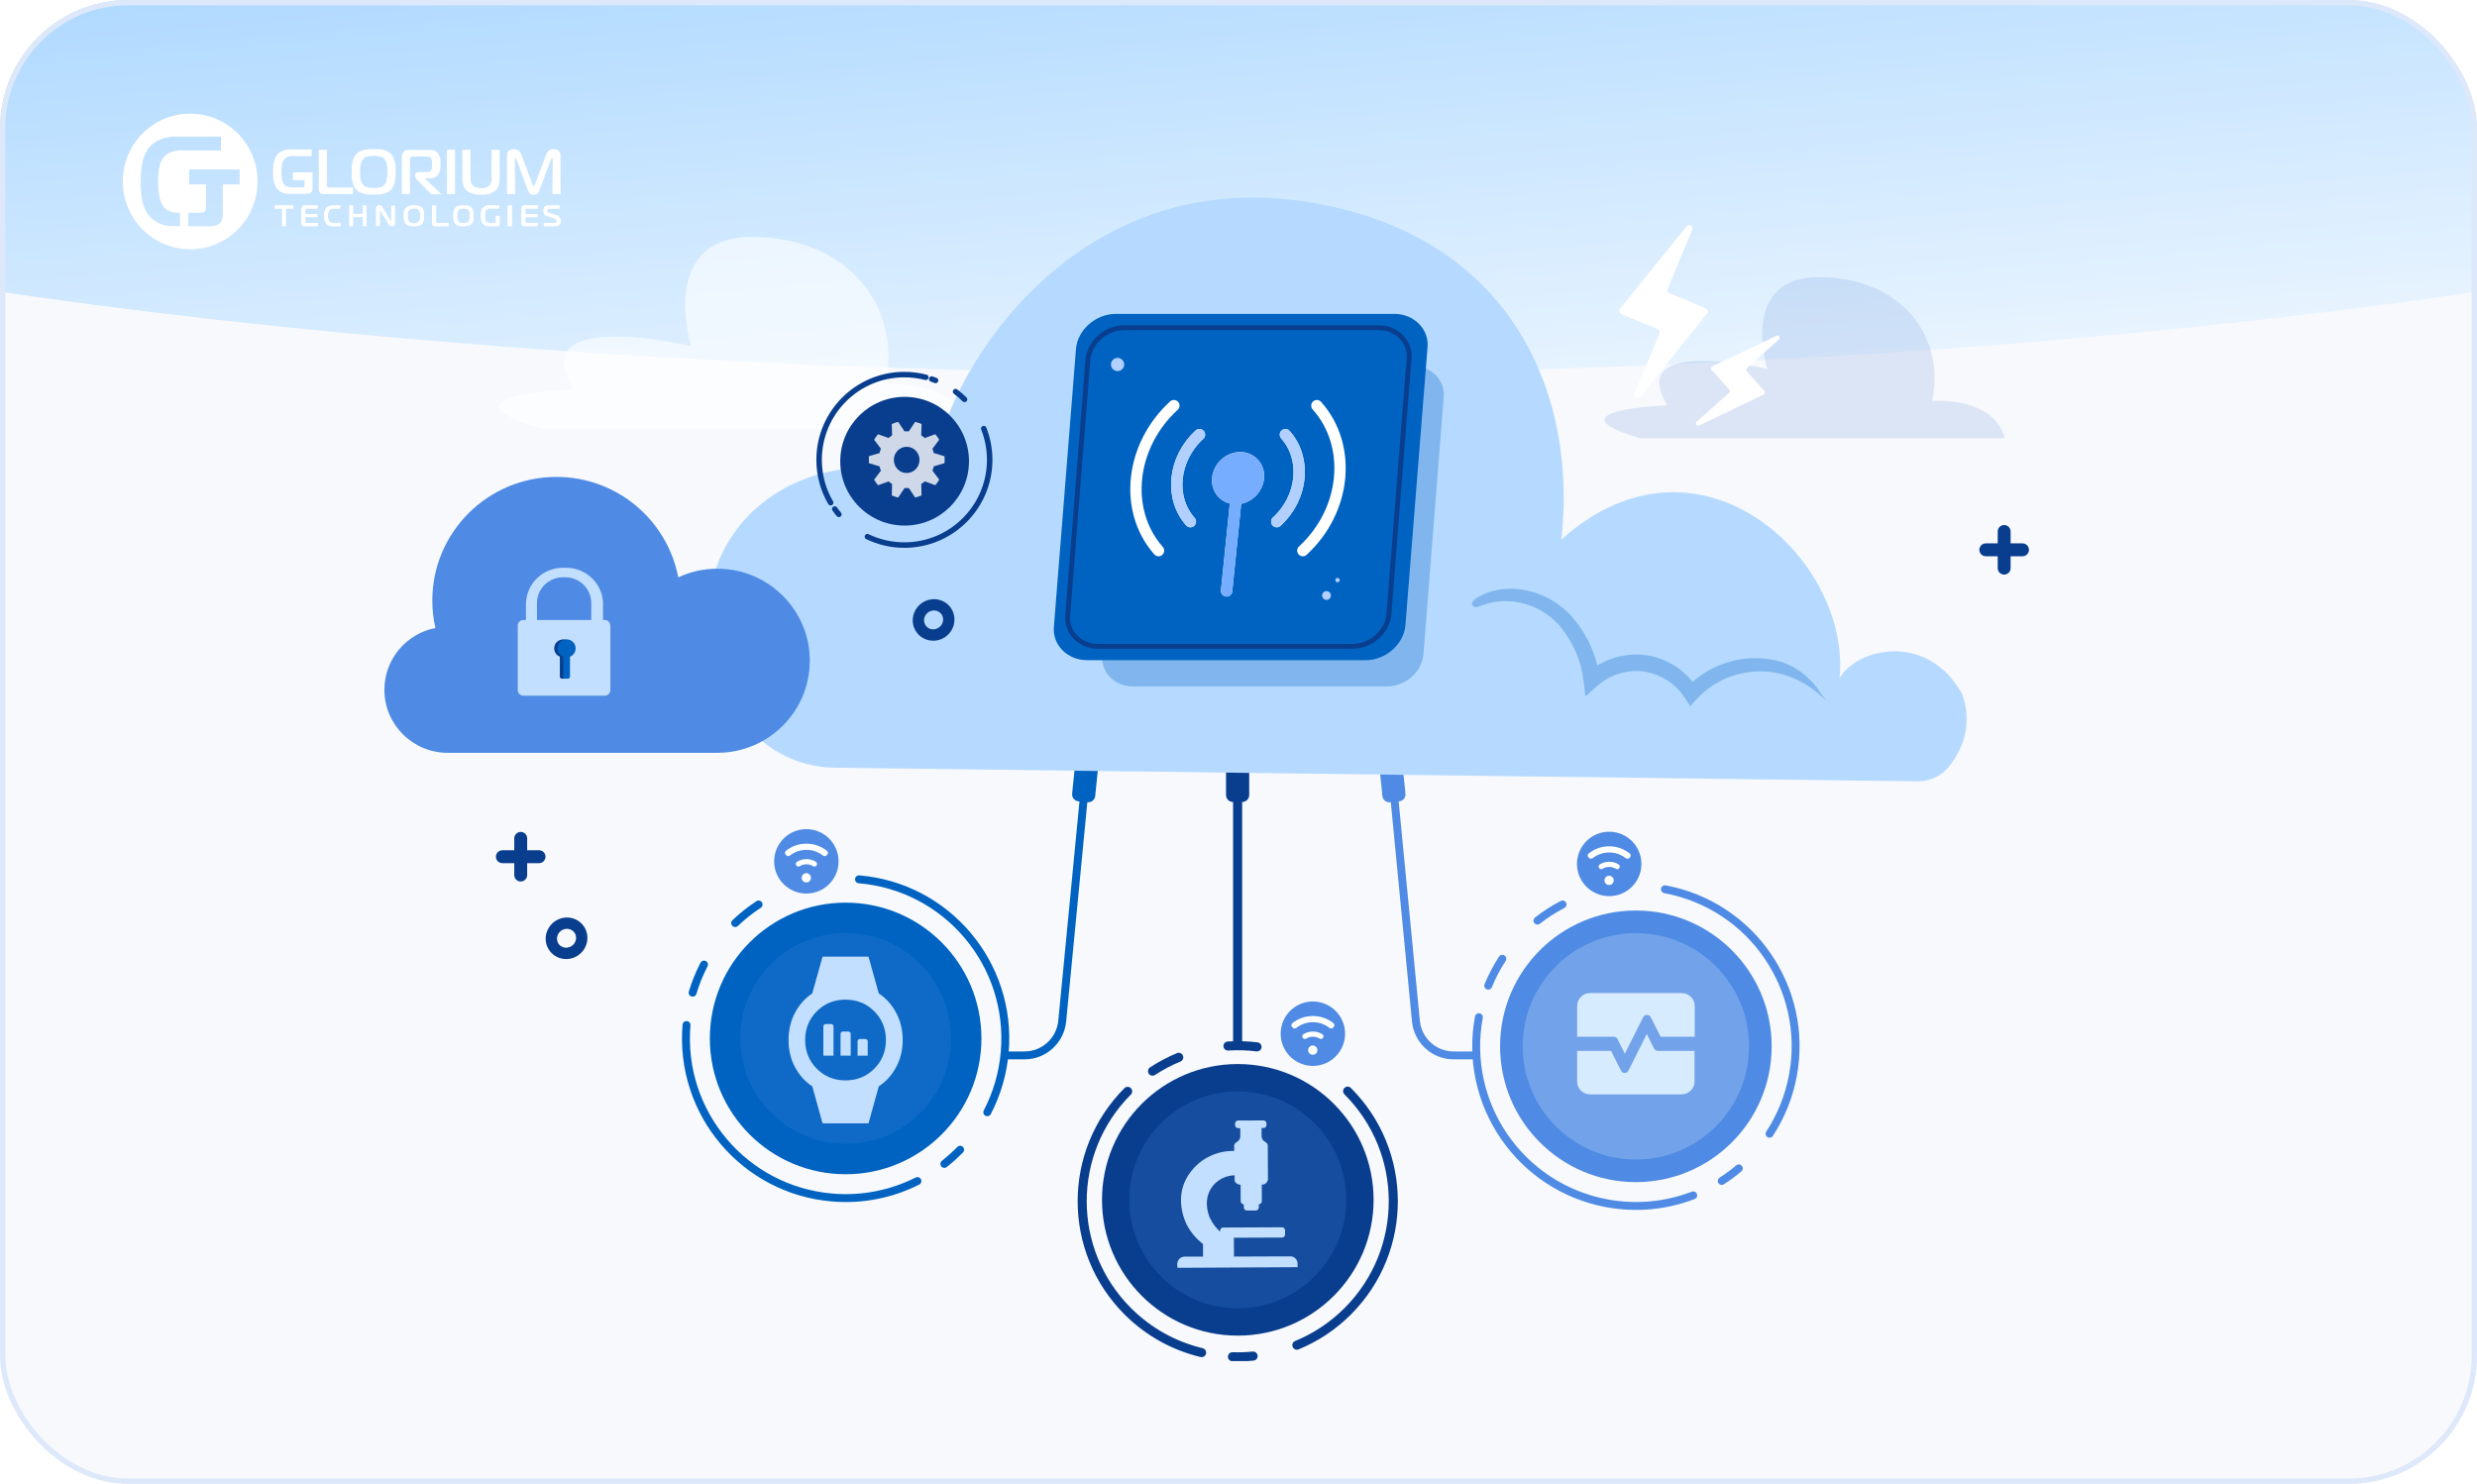 <?xml version="1.0" encoding="UTF-8"?>
<svg xmlns="http://www.w3.org/2000/svg" width="464" height="278" viewBox="0 0 464 278" fill="none">
  <g clip-path="url(#clip0_6173_29191)">
    <rect width="464" height="278" fill="#F7F9FD"></rect>
    <g filter="url(#filter0_f_6173_29191)">
      <ellipse cx="232" cy="-15.5" rx="85.5" ry="406" transform="rotate(90 232 -15.5)" fill="url(#paint0_linear_6173_29191)"></ellipse>
    </g>
    <g clip-path="url(#clip1_6173_29191)">
      <path d="M232.7 139.186H230.969C230.248 139.186 229.664 139.77 229.664 140.491V148.946C229.664 149.667 230.248 150.252 230.969 150.252H232.7C233.42 150.252 234.005 149.667 234.005 148.946V140.491C234.005 139.77 233.42 139.186 232.7 139.186Z" fill="#093E8E"></path>
      <path d="M260.989 139.123L259.267 139.299C258.55 139.372 258.028 140.012 258.101 140.729L258.957 149.141C259.03 149.858 259.67 150.381 260.387 150.308L262.109 150.132C262.826 150.059 263.348 149.419 263.275 148.702L262.419 140.29C262.346 139.573 261.706 139.05 260.989 139.123Z" fill="#4F8BE4"></path>
      <path d="M202.003 150.124L203.725 150.299C204.442 150.372 205.083 149.85 205.156 149.133L206.011 140.721C206.084 140.003 205.562 139.363 204.845 139.29L203.123 139.115C202.406 139.042 201.766 139.564 201.693 140.281L200.837 148.693C200.764 149.41 201.286 150.051 202.003 150.124Z" fill="#0063C1"></path>
      <path d="M188.641 197.731H191.922C195.601 197.731 198.665 194.903 198.986 191.233L203.904 140.311C204.178 137.18 206.788 134.778 209.918 134.778H223.062" stroke="#0063C1" stroke-width="1.48" stroke-linecap="round" stroke-linejoin="round"></path>
      <path d="M276.51 197.731H272.292C268.614 197.731 265.55 194.903 265.228 191.233L260.311 140.311C260.037 137.18 257.427 134.778 254.296 134.778H241.852" stroke="#4F8BE4" stroke-width="1.48" stroke-linecap="round" stroke-linejoin="round"></path>
      <path d="M231.836 195.84V137.757" stroke="#093E8E" stroke-width="1.7" stroke-linecap="round" stroke-linejoin="round"></path>
      <path d="M231.868 250.233C245.917 250.233 257.306 238.842 257.306 224.79C257.306 210.739 245.917 199.348 231.868 199.348C217.819 199.348 206.43 210.739 206.43 224.79C206.43 238.842 217.819 250.233 231.868 250.233Z" fill="#093E8E"></path>
      <path opacity="0.2" d="M231.861 245.116C243.085 245.116 252.183 236.016 252.183 224.791C252.183 213.565 243.085 204.465 231.861 204.465C220.638 204.465 211.539 213.565 211.539 224.791C211.539 236.016 220.638 245.116 231.861 245.116Z" fill="#4F8BE4"></path>
      <path d="M252.447 204.427C263.833 215.796 263.852 234.249 252.485 245.646C249.667 248.474 246.414 250.592 242.934 252.021M211.236 204.465C199.869 215.853 199.878 234.315 211.273 245.684C215.226 249.628 220.03 252.2 225.089 253.411M234.735 254.064C233.449 254.187 232.153 254.234 230.867 254.187M235.473 196.133C233.667 195.906 231.841 195.858 230.026 195.972M220.806 198.091C219.113 198.79 217.467 199.651 215.898 200.682" stroke="#093E8E" stroke-width="1.7" stroke-linecap="round" stroke-linejoin="round"></path>
      <path d="M158.407 219.995C172.456 219.995 183.845 208.605 183.845 194.553C183.845 180.502 172.456 169.111 158.407 169.111C144.358 169.111 132.969 180.502 132.969 194.553C132.969 208.605 144.358 219.995 158.407 219.995Z" fill="#0063C1"></path>
      <path opacity="0.2" d="M158.408 214.292C169.308 214.292 178.144 205.455 178.144 194.553C178.144 183.651 169.308 174.814 158.408 174.814C147.508 174.814 138.672 183.651 138.672 194.553C138.672 205.455 147.508 214.292 158.408 214.292Z" fill="#4F8BE4"></path>
      <path d="M160.912 164.741C177.375 166.122 189.593 180.593 188.213 197.06C187.872 201.145 186.719 204.967 184.941 208.381M128.599 192.037C127.218 208.504 139.436 222.975 155.9 224.356C161.611 224.838 167.087 223.675 171.853 221.272M179.853 215.399C178.926 216.345 177.943 217.234 176.903 218.057M142.103 169.461C140.533 170.482 139.067 171.646 137.715 172.941M131.88 180.707C131.01 182.381 130.291 184.14 129.743 185.984" stroke="#0063C1" stroke-width="1.48" stroke-linecap="round" stroke-linejoin="round"></path>
      <path d="M306.438 221.471C320.487 221.471 331.876 210.08 331.876 196.029C331.876 181.977 320.487 170.586 306.438 170.586C292.389 170.586 281 181.977 281 196.029C281 210.08 292.389 221.471 306.438 221.471Z" fill="#4F8BE4"></path>
      <path opacity="0.2" d="M306.436 217.233C318.145 217.233 327.638 207.74 327.638 196.028C327.638 184.317 318.145 174.823 306.436 174.823C294.727 174.823 285.234 184.317 285.234 196.028C285.234 207.74 294.727 217.233 306.436 217.233Z" fill="white"></path>
      <path d="M311.885 166.604C328.132 169.612 338.865 185.218 335.858 201.467C335.111 205.496 333.588 209.185 331.479 212.41M277.028 190.571C274.021 206.82 284.754 222.426 301.001 225.434C306.637 226.474 312.197 225.869 317.181 223.949M325.72 218.898C324.708 219.75 323.64 220.535 322.524 221.253M292.707 169.451C291.043 170.312 289.473 171.324 287.998 172.478M281.426 179.628C280.395 181.208 279.506 182.891 278.778 184.669" stroke="#4F8BE4" stroke-width="1.48" stroke-linecap="round" stroke-linejoin="round"></path>
      <path d="M301.44 167.891C304.772 167.891 307.473 165.189 307.473 161.857C307.473 158.524 304.772 155.822 301.44 155.822C298.107 155.822 295.406 158.524 295.406 161.857C295.406 165.189 298.107 167.891 301.44 167.891Z" fill="#4F8BE4"></path>
      <path d="M305.328 160.618C305.536 160.409 305.508 160.069 305.281 159.889C304.193 159.029 302.86 158.556 301.441 158.556C300.023 158.556 298.69 159.029 297.602 159.889C297.375 160.069 297.347 160.409 297.555 160.618L297.687 160.75C297.867 160.93 298.141 160.93 298.34 160.778C299.248 160.069 300.344 159.71 301.441 159.71C302.538 159.71 303.635 160.069 304.543 160.778C304.742 160.93 305.016 160.93 305.196 160.75L305.328 160.618Z" fill="white"></path>
      <path d="M303.283 162.698C303.501 162.481 303.463 162.112 303.208 161.951C302.687 161.62 302.082 161.45 301.439 161.45C300.806 161.45 300.2 161.629 299.671 161.951C299.415 162.112 299.378 162.481 299.595 162.698C299.746 162.849 299.992 162.887 300.181 162.774C300.56 162.537 301.004 162.414 301.439 162.414C301.874 162.414 302.309 162.537 302.697 162.774C302.886 162.887 303.122 162.859 303.283 162.698Z" fill="white"></path>
      <path d="M302.295 164.94C302.295 164.713 302.2 164.495 302.039 164.325C301.879 164.164 301.661 164.07 301.425 164.07C301.188 164.07 300.98 164.164 300.81 164.325C300.649 164.486 300.555 164.704 300.555 164.94C300.555 165.176 300.649 165.384 300.81 165.555C301.141 165.886 301.708 165.886 302.039 165.555C302.2 165.394 302.295 165.176 302.295 164.94Z" fill="white"></path>
      <path d="M151.049 167.408C154.381 167.408 157.082 164.707 157.082 161.374C157.082 158.041 154.381 155.34 151.049 155.34C147.717 155.34 145.016 158.041 145.016 161.374C145.016 164.707 147.717 167.408 151.049 167.408Z" fill="#4F8BE4"></path>
      <path d="M154.953 160.125C155.161 159.917 155.133 159.577 154.906 159.397C153.818 158.536 152.485 158.063 151.066 158.063C149.648 158.063 148.315 158.536 147.227 159.397C147 159.577 146.972 159.917 147.18 160.125L147.312 160.258C147.492 160.437 147.766 160.437 147.965 160.286C148.873 159.577 149.969 159.217 151.066 159.217C152.163 159.217 153.26 159.577 154.168 160.286C154.367 160.437 154.641 160.437 154.821 160.258L154.953 160.125Z" fill="white"></path>
      <path d="M152.908 162.206C153.126 161.988 153.088 161.62 152.833 161.459C152.312 161.128 151.707 160.958 151.064 160.958C150.431 160.958 149.825 161.137 149.296 161.459C149.04 161.62 149.003 161.988 149.22 162.206C149.371 162.357 149.617 162.395 149.806 162.282C150.185 162.045 150.629 161.922 151.064 161.922C151.499 161.922 151.934 162.045 152.322 162.282C152.511 162.395 152.747 162.367 152.908 162.206Z" fill="white"></path>
      <path d="M151.912 164.457C151.912 164.23 151.817 164.013 151.657 163.842C151.496 163.681 151.278 163.587 151.042 163.587C150.805 163.587 150.597 163.681 150.427 163.842C150.266 164.003 150.172 164.221 150.172 164.457C150.172 164.694 150.266 164.902 150.427 165.072C150.758 165.403 151.326 165.403 151.657 165.072C151.817 164.911 151.912 164.694 151.912 164.457Z" fill="white"></path>
      <path d="M245.932 199.698C249.264 199.698 251.965 196.997 251.965 193.664C251.965 190.332 249.264 187.63 245.932 187.63C242.6 187.63 239.898 190.332 239.898 193.664C239.898 196.997 242.6 199.698 245.932 199.698Z" fill="#4F8BE4"></path>
      <path d="M249.82 192.416C250.028 192.208 250 191.867 249.773 191.688C248.685 190.827 247.352 190.354 245.934 190.354C244.515 190.354 243.182 190.827 242.094 191.688C241.867 191.867 241.839 192.208 242.047 192.416L242.179 192.548C242.359 192.728 242.633 192.728 242.832 192.577C243.74 191.867 244.837 191.508 245.934 191.508C247.031 191.508 248.128 191.867 249.035 192.577C249.234 192.728 249.508 192.728 249.688 192.548L249.82 192.416Z" fill="white"></path>
      <path d="M247.775 194.506C247.993 194.289 247.955 193.92 247.7 193.759C247.18 193.428 246.574 193.258 245.931 193.258C245.298 193.258 244.693 193.438 244.163 193.759C243.908 193.92 243.87 194.289 244.087 194.506C244.239 194.658 244.485 194.695 244.674 194.582C245.052 194.345 245.496 194.223 245.931 194.223C246.366 194.223 246.801 194.345 247.189 194.582C247.378 194.695 247.615 194.667 247.775 194.506Z" fill="white"></path>
      <path d="M246.779 196.748C246.779 196.521 246.685 196.303 246.524 196.133C246.363 195.972 246.145 195.877 245.909 195.877C245.673 195.877 245.465 195.972 245.294 196.133C245.134 196.294 245.039 196.511 245.039 196.748C245.039 196.984 245.134 197.192 245.294 197.362C245.625 197.693 246.193 197.693 246.524 197.362C246.685 197.202 246.779 196.984 246.779 196.748Z" fill="white"></path>
      <path d="M157.463 197.778H159.354V193.702C159.354 193.456 159.155 193.257 158.909 193.257H157.898C157.652 193.257 157.453 193.456 157.453 193.702V197.778H157.463Z" fill="#C3DFFF"></path>
      <path d="M154.244 197.778H156.135V192.302C156.135 192.056 155.937 191.857 155.691 191.857H154.679C154.433 191.857 154.234 192.056 154.234 192.302V197.778H154.244Z" fill="#C3DFFF"></path>
      <path d="M167.853 189.711C167.031 188.188 165.943 186.987 164.619 186.126L162.69 179.231H154.085L152.156 186.126C150.832 186.987 149.763 188.188 148.94 189.711C148.118 191.233 147.711 192.945 147.711 194.846C147.711 196.747 148.118 198.44 148.94 199.954C149.754 201.467 150.832 202.659 152.156 203.519L154.085 210.452H162.69L164.619 203.519C165.953 202.659 167.031 201.467 167.853 199.954C168.686 198.44 169.092 196.728 169.092 194.837C169.092 192.945 168.676 191.233 167.853 189.711ZM163.768 200.228C162.312 201.685 160.515 202.413 158.387 202.413C156.26 202.413 154.463 201.685 153.007 200.228C151.55 198.771 150.822 196.974 150.822 194.846C150.822 192.718 151.55 190.921 153.007 189.465C154.463 188.008 156.26 187.28 158.387 187.28C160.515 187.28 162.312 188.008 163.768 189.465C165.224 190.921 165.953 192.718 165.953 194.846C165.953 196.974 165.224 198.771 163.768 200.228Z" fill="#C3DFFF"></path>
      <path d="M160.65 197.778H162.541V195.102C162.541 194.856 162.343 194.657 162.097 194.657H161.085C160.839 194.657 160.641 194.856 160.641 195.102V197.778H160.65Z" fill="#C3DFFF"></path>
      <path d="M304.357 197.391L302.985 194.648C302.919 194.506 302.815 194.402 302.692 194.336C302.569 194.269 302.428 194.232 302.295 194.232H295.439V188.509C295.439 187.828 295.676 187.251 296.148 186.769C296.621 186.287 297.198 186.05 297.869 186.05H315.005C315.686 186.05 316.262 186.287 316.745 186.769C317.227 187.251 317.463 187.828 317.463 188.509V194.232H311.071L309.208 190.533C309.142 190.392 309.038 190.297 308.915 190.24C308.792 190.183 308.65 190.146 308.518 190.146C308.385 190.146 308.243 190.174 308.12 190.24C307.997 190.306 307.893 190.401 307.827 190.533L304.385 197.391H304.357ZM297.86 205.033C297.189 205.033 296.612 204.796 296.139 204.323C295.666 203.85 295.43 203.274 295.43 202.602V196.88H301.794L303.657 200.606C303.723 200.748 303.827 200.852 303.95 200.918C304.073 200.985 304.215 201.022 304.347 201.022C304.48 201.022 304.621 200.985 304.744 200.918C304.867 200.852 304.971 200.748 305.038 200.606L308.48 193.721L309.851 196.464C309.917 196.606 310.021 196.71 310.144 196.776C310.267 196.842 310.409 196.88 310.541 196.88H317.426V202.602C317.426 203.274 317.189 203.85 316.707 204.323C316.225 204.796 315.648 205.033 314.967 205.033H297.832H297.86Z" fill="#D7EBFF"></path>
      <path d="M241.65 235.384H240.543C240.543 235.384 240.524 235.384 240.515 235.384L231.153 235.422L231.134 231.894L240.156 231.856C240.468 231.856 240.723 231.601 240.723 231.288V230.503C240.723 230.191 240.458 229.936 240.146 229.936H239.04C239.04 229.936 239.021 229.936 239.011 229.936L229.12 229.983C228.808 229.983 228.552 230.239 228.552 230.551V230.768C227.796 230.03 227.162 229.283 226.661 228.215L226.586 228.073C224.855 223.561 227.758 220.459 230.983 220.204C231.068 220.204 231.172 220.204 231.276 220.204C231.276 220.601 231.276 220.951 231.276 221.14C231.276 221.234 231.295 221.329 231.352 221.405C231.56 221.717 231.9 221.953 232.297 221.944H232.392L232.411 225.056C232.411 225.368 232.666 225.623 232.978 225.623H232.997V226.219C232.997 226.531 233.252 226.786 233.564 226.786H235.238C235.55 226.786 235.806 226.522 235.806 226.209V225.614C236.118 225.614 236.373 225.358 236.373 225.046L236.354 221.934H236.449C237.035 221.934 237.517 221.443 237.517 220.856L237.489 214.604C237.489 214.292 237.224 214.056 236.95 213.904C236.581 213.706 236.326 213.309 236.326 212.873V211.341H236.676C236.988 211.341 237.243 211.086 237.243 210.774V210.481C237.243 210.168 236.988 209.913 236.676 209.913L231.919 209.932C231.607 209.932 231.352 210.187 231.352 210.499V210.793C231.352 211.105 231.607 211.36 231.919 211.36H232.335C232.335 211.36 232.335 211.36 232.335 211.37V212.911C232.335 213.337 232.089 213.725 231.73 213.923C231.456 214.084 231.181 214.33 231.181 214.652C231.181 214.907 231.181 215.247 231.2 215.616L230.33 215.654C227.087 215.843 223.9 217.64 222.15 220.951C220.023 225.084 222.235 229.293 222.273 229.378C223.124 231.061 224.202 232.14 225.356 233.095V235.422L221.942 235.431C221.139 235.412 220.505 236.074 220.524 236.888L220.562 237.521H221.696L243.068 237.408V236.784C243.097 235.98 242.425 235.346 241.621 235.365L241.65 235.384Z" fill="#C3DFFF"></path>
      <path opacity="0.6" d="M101.43 80.328H181.914C181.914 80.328 180.751 71.465 165.857 71.976C168.808 59.047 160.476 44.926 141.677 44.387C122.877 43.848 129.478 64.864 129.478 64.864C129.478 64.864 97.874 57.316 107.435 72.969C91.775 73.801 88.682 76.582 101.43 80.328Z" fill="white"></path>
      <path opacity="0.2" d="M307.269 82.125H375.517C375.517 82.125 374.534 74.681 361.9 75.107C364.406 64.24 357.342 52.37 341.398 51.925C325.454 51.471 331.053 69.129 331.053 69.129C331.053 69.129 304.253 62.792 312.366 75.939C299.089 76.639 296.46 78.975 307.269 82.125Z" fill="#709ADB"></path>
      <path d="M358.863 146.393C363.062 146.44 365.218 144.056 366.92 140.793C368.623 137.53 368.916 133.378 367.497 129.917C361.067 118.425 347.894 121.319 344.593 127.07C346.787 104.654 318.219 78.048 292.478 101.079C295.41 74.662 284.005 47.442 251.711 39.223C197.714 25.48 172.342 79.495 175.208 90.921C175.208 90.921 168.815 87.431 162.489 87.535C139.008 87.913 124 110.036 138.185 133.832C139.415 135.904 141.164 137.549 142.999 139.025C146.668 141.966 151.226 143.782 156.427 143.829L358.863 146.374V146.393Z" fill="#B6DAFF"></path>
      <path opacity="0.3" d="M259.87 128.602H212.153C208.758 128.602 206.072 125.859 206.498 122.577L210.271 74.615C210.554 71.324 213.666 68.59 217.051 68.59H264.769C268.164 68.59 270.849 71.333 270.424 74.615L266.651 122.577C266.367 125.869 263.256 128.602 259.87 128.602Z" fill="#0063C1"></path>
      <path opacity="0.3" d="M340.197 128.621C338.722 126.814 336.887 125.301 334.731 124.402C333.899 124.053 333.038 123.797 332.187 123.627C332.168 123.627 332.149 123.627 332.14 123.627C329.577 123.135 326.882 123.22 324.357 123.873C321.709 124.563 319.203 125.897 317.057 127.732C315.742 126.114 314.116 124.809 312.291 123.939C309.69 122.691 306.806 122.312 303.969 122.851C302.285 123.163 300.697 123.778 299.231 124.686C298.389 121.253 296.716 118.066 294.351 115.408C293.046 113.999 291.524 112.835 289.812 111.956C288.337 111.218 286.767 110.717 285.141 110.48C282.805 110.092 280.403 110.348 278.19 111.208C277.112 111.643 275.949 112.334 275.788 112.882L275.703 113.176L275.845 113.422C276.157 113.942 276.696 113.753 277.263 113.545C277.613 113.422 278.115 113.232 278.758 113.062C280.677 112.542 282.72 112.476 284.677 112.901C286.03 113.176 287.325 113.658 288.536 114.32C289.926 115.105 291.165 116.108 292.195 117.309C294.654 120.231 296.186 123.769 296.63 127.571L296.999 130.475L299.174 128.517C300.687 127.174 302.531 126.275 304.517 125.906C306.711 125.49 308.933 125.764 310.957 126.72C312.848 127.59 314.447 128.971 315.581 130.711L316.631 132.328L317.879 130.929C319.837 128.838 322.314 127.249 325.066 126.464C335.402 123.513 341.842 131.165 342.05 131.25L340.197 128.621Z" fill="#0063C1"></path>
      <path d="M169.456 98.468C176.113 98.468 181.513 93.068 181.513 86.409C181.513 79.751 176.113 74.35 169.456 74.35C162.798 74.35 157.398 79.751 157.398 86.409C157.398 93.068 162.798 98.468 169.456 98.468Z" fill="#093E8E"></path>
      <path opacity="0.8" d="M169.841 80.81H170.247L171.429 79.041C171.836 79.136 172.243 79.269 172.63 79.439L172.574 81.576C172.81 81.718 173.028 81.888 173.236 82.068L175.203 81.349C175.477 81.671 175.723 82.021 175.94 82.38L174.664 84.073C174.768 84.338 174.853 84.603 174.919 84.877L176.924 85.473C176.962 85.908 176.962 86.334 176.924 86.769L174.919 87.374C174.853 87.648 174.777 87.913 174.664 88.169L175.94 89.862C175.723 90.23 175.477 90.58 175.203 90.902L173.236 90.183C173.028 90.363 172.81 90.533 172.574 90.675L172.63 92.812C172.243 92.983 171.836 93.115 171.429 93.21L170.247 91.441H169.434L168.252 93.219C167.845 93.125 167.439 92.992 167.051 92.822L167.108 90.684C166.871 90.543 166.654 90.372 166.446 90.193L164.479 90.911C164.205 90.58 163.959 90.24 163.741 89.871L165.018 88.178C164.904 87.923 164.829 87.648 164.763 87.374L162.758 86.769V85.473L164.763 84.877C164.829 84.603 164.904 84.338 165.018 84.073L163.741 82.38C163.959 82.011 164.205 81.671 164.479 81.349L166.446 82.068C166.654 81.888 166.871 81.718 167.108 81.576L167.051 79.439C167.439 79.269 167.836 79.136 168.252 79.041L169.434 80.81C169.567 80.81 169.708 80.801 169.841 80.801V80.81ZM167.439 86.163C167.439 87.525 168.517 88.623 169.841 88.623C171.165 88.623 172.243 87.525 172.243 86.163C172.243 84.802 171.165 83.704 169.841 83.704C168.517 83.704 167.439 84.802 167.439 86.154V86.163Z" fill="white"></path>
      <path d="M184.285 80.299C184.994 82.106 185.391 84.083 185.391 86.144C185.391 94.969 178.242 102.119 169.419 102.119C166.932 102.119 164.577 101.552 162.478 100.54M180.682 74.823C180.152 74.303 179.594 73.811 178.999 73.367M175.254 71.276C175.017 71.182 174.771 71.097 174.526 71.011M173.429 70.69C172.143 70.359 170.8 70.179 169.41 70.179C160.587 70.179 153.438 77.329 153.438 86.154C153.438 89.086 154.222 91.829 155.603 94.184M156.369 95.366C156.615 95.716 156.87 96.047 157.144 96.369" stroke="#093E8E" stroke-width="1.03" stroke-linecap="round" stroke-linejoin="round"></path>
      <path d="M151.698 123.797C151.698 114.273 143.934 106.545 134.374 106.545C131.754 106.545 129.277 107.122 127.054 108.172C125.012 97.447 115.565 89.351 104.226 89.351C91.403 89.351 80.982 99.717 80.982 112.513C80.982 114.282 81.181 116.004 81.568 117.659C76.121 118.709 72.008 123.494 72.008 129.235C72.008 135.752 77.313 141.039 83.857 141.039H134.516C144.001 140.963 151.689 133.274 151.689 123.788L151.708 123.806L151.698 123.797Z" fill="#4F8BE4"></path>
      <path d="M112.954 113.242V118.444H110.76V112.996C110.76 110.319 108.585 108.153 105.89 108.153H105.455C102.769 108.153 100.585 110.319 100.585 112.996V118.444H98.523V113.242C98.523 109.449 101.616 106.375 105.436 106.375H106.06C109.881 106.375 112.973 109.449 112.973 113.242H112.954Z" fill="#C3DFFF"></path>
      <path d="M114.337 117.242V129.254C114.337 129.85 113.864 130.342 113.287 130.342H98.034C97.627 130.342 97.278 130.096 97.098 129.746C97.022 129.604 96.984 129.425 96.984 129.254V117.242C96.984 116.637 97.448 116.155 98.034 116.155H113.287C113.581 116.155 113.845 116.278 114.025 116.476C114.214 116.675 114.328 116.949 114.328 117.242H114.337Z" fill="#C3DFFF"></path>
      <path d="M107.198 121.47C107.198 122.18 106.763 122.785 106.139 123.031V126.776C106.139 126.984 105.969 127.154 105.751 127.154H105.25C105.042 127.154 104.872 126.984 104.872 126.776V123.031C104.248 122.785 103.812 122.18 103.812 121.47C103.812 120.543 104.569 119.787 105.505 119.787C106.441 119.787 107.198 120.543 107.198 121.47Z" fill="#093E8E"></path>
      <path d="M107.831 121.47C107.831 122.18 107.396 122.785 106.772 123.031V126.776C106.772 126.984 106.601 127.154 106.384 127.154H105.883C105.675 127.154 105.504 126.984 105.504 126.776V123.031C104.88 122.785 104.445 122.18 104.445 121.47C104.445 120.543 105.202 119.787 106.138 119.787C107.074 119.787 107.831 120.543 107.831 121.47Z" fill="#0063C1"></path>
      <path d="M255.843 123.684H203.624C199.907 123.684 196.976 120.723 197.439 117.167L201.562 65.327C201.874 61.771 205.278 58.81 208.985 58.81H261.204C264.921 58.81 267.852 61.771 267.389 65.327L263.266 117.167C262.954 120.723 259.55 123.684 255.843 123.684Z" fill="#0063C1"></path>
      <path d="M253.392 121.092H205.684C202.289 121.092 199.603 118.368 200.029 115.096L203.793 67.398C204.076 64.126 207.187 61.402 210.573 61.402H258.281C261.676 61.402 264.362 64.126 263.936 67.398L260.173 115.096C259.889 118.368 256.778 121.092 253.392 121.092Z" fill="#0063C1" stroke="#093E8E" stroke-width="0.91" stroke-miterlimit="10" stroke-linecap="round"></path>
      <path d="M240.787 81.434C244.787 85.937 244.077 93.229 239.169 97.731M222.989 97.731C218.999 93.229 219.765 85.937 224.691 81.434M217.022 103.16C210.393 95.669 211.698 83.496 219.897 75.996M246.678 75.996C253.364 83.478 252.21 95.65 244.049 103.16M231.529 93.427C233.628 93.427 235.51 91.706 235.718 89.587C235.935 87.459 234.403 85.747 232.304 85.747C230.205 85.747 228.332 87.459 228.115 89.587C227.897 91.706 229.42 93.427 231.529 93.427ZM231.529 93.427C230.942 99.187 230.356 104.947 229.77 110.707" stroke="white" stroke-width="2.12" stroke-linecap="round" stroke-linejoin="round"></path>
      <path d="M231.532 93.427C230.946 99.187 230.36 104.947 229.773 110.707" stroke="#77ADFF" stroke-width="2.12" stroke-linecap="round" stroke-linejoin="round"></path>
      <path d="M240.784 81.435C244.784 85.937 244.075 93.229 239.167 97.731M222.987 97.731C218.996 93.229 219.762 85.937 224.689 81.435" stroke="#B1CFFF" stroke-width="2.12" stroke-linecap="round" stroke-linejoin="round"></path>
      <path d="M235.717 89.588C235.509 91.706 233.618 93.427 231.528 93.427C229.438 93.427 227.897 91.706 228.114 89.588C228.332 87.46 230.195 85.748 232.303 85.748C234.412 85.748 235.935 87.46 235.717 89.588Z" fill="#77ADFF" stroke="#77ADFF" stroke-width="2.12" stroke-linecap="round" stroke-linejoin="round"></path>
      <path d="M248.487 112.391C248.941 112.391 249.31 112.022 249.31 111.568C249.31 111.114 248.941 110.745 248.487 110.745C248.032 110.745 247.664 111.114 247.664 111.568C247.664 112.022 248.032 112.391 248.487 112.391Z" fill="#B1CFFF"></path>
      <path d="M209.348 69.526C210.032 69.526 210.587 68.972 210.587 68.287C210.587 67.603 210.032 67.048 209.348 67.048C208.664 67.048 208.109 67.603 208.109 68.287C208.109 68.972 208.664 69.526 209.348 69.526Z" fill="#B1CFFF"></path>
      <path d="M250.549 109.099C250.779 109.099 250.965 108.913 250.965 108.683C250.965 108.453 250.779 108.267 250.549 108.267C250.319 108.267 250.133 108.453 250.133 108.683C250.133 108.913 250.319 109.099 250.549 109.099Z" fill="#B1CFFF"></path>
      <path d="M375.425 99.575V106.441M378.858 103.008H371.992" stroke="#093E8E" stroke-width="2.42" stroke-linecap="round"></path>
      <path d="M97.542 157.071V163.937M100.975 160.504H94.109" stroke="#093E8E" stroke-width="2.42" stroke-linecap="round"></path>
      <path d="M307.237 74.359C306.793 74.917 305.913 74.397 306.188 73.735L310.869 62.471C311.001 62.158 310.85 61.789 310.538 61.666L303.701 58.82C303.322 58.659 303.199 58.176 303.455 57.864L315.956 42.381C316.401 41.823 317.28 42.344 317.006 43.006L312.382 54.128C312.249 54.441 312.401 54.809 312.713 54.932L319.54 57.779C319.919 57.94 320.042 58.413 319.786 58.734L307.237 74.359Z" fill="white"></path>
      <path d="M318.277 79.713C317.842 79.921 317.464 79.353 317.823 79.032L323.913 73.575C324.083 73.423 324.093 73.158 323.941 72.988L320.632 69.29C320.452 69.082 320.509 68.76 320.764 68.637L332.793 62.896C333.228 62.688 333.606 63.256 333.247 63.577L327.242 68.968C327.072 69.12 327.053 69.385 327.213 69.555L330.514 73.253C330.693 73.461 330.637 73.783 330.381 73.906L318.277 79.722V79.713Z" fill="white"></path>
      <path d="M171.542 116.968C171.958 118.822 173.84 119.929 175.703 119.446C177.566 118.945 178.691 117.034 178.199 115.199C177.726 113.402 175.863 112.372 174.067 112.854C172.27 113.336 171.135 115.162 171.532 116.968H171.542ZM174.36 113.97C175.561 113.648 176.771 114.339 177.083 115.502C177.395 116.703 176.648 117.98 175.4 118.311C174.161 118.642 172.941 117.905 172.667 116.703C172.402 115.512 173.149 114.292 174.36 113.97Z" fill="#093E8E" stroke="#093E8E" stroke-width="0.96"></path>
      <path d="M102.784 176.611C103.2 178.465 105.082 179.572 106.945 179.089C108.808 178.588 109.933 176.677 109.441 174.843C108.969 173.046 107.106 172.015 105.309 172.497C103.512 172.979 102.377 174.805 102.775 176.611H102.784ZM105.602 173.613C106.803 173.291 108.013 173.982 108.326 175.145C108.638 176.346 107.891 177.623 106.642 177.954C105.403 178.285 104.184 177.548 103.909 176.346C103.645 175.155 104.392 173.935 105.602 173.613Z" fill="#093E8E" stroke="#093E8E" stroke-width="0.96"></path>
    </g>
    <path fill-rule="evenodd" clip-rule="evenodd" d="M35.623 21.289C40.73 21.288 45.336 24.383 47.291 29.132C49.247 33.882 48.168 39.349 44.557 42.985C40.946 46.62 35.514 47.709 30.796 45.742C26.077 43.775 23 39.14 23 33.999C23 26.981 28.651 21.291 35.623 21.289ZM35.273 39.868V42.385H39.518C39.795 42.379 40.072 42.339 40.34 42.267C40.623 42.191 40.888 42.058 41.119 41.875C41.305 41.709 41.453 41.505 41.551 41.275C41.687 40.941 41.751 40.581 41.738 40.221V34.552H44.881V31.753H35.44V34.552H38.599V38.735C38.596 38.879 38.583 39.023 38.56 39.166C38.535 39.331 38.455 39.483 38.334 39.597C38.231 39.713 38.095 39.792 37.944 39.825C37.803 39.848 37.66 39.86 37.516 39.86L35.273 39.868ZM33.715 42.385V39.868H33.465C32.837 39.876 32.214 39.758 31.631 39.523C31.023 39.239 30.541 38.739 30.275 38.119C30.07 37.695 29.926 37.244 29.847 36.779C29.785 36.441 29.726 36.045 29.68 35.602C29.629 35.073 29.606 34.542 29.609 34.011C29.606 33.487 29.63 32.964 29.68 32.443C29.726 31.996 29.785 31.611 29.847 31.294C29.897 31.027 29.968 30.765 30.061 30.51C30.123 30.331 30.202 30.159 30.299 29.996C30.614 29.407 31.106 28.932 31.705 28.64C32.42 28.309 33.201 28.149 33.987 28.173H41.387V25.602H33.099C31.687 25.544 30.288 25.902 29.076 26.633C28.488 27.002 27.988 27.497 27.611 28.083C27.254 28.656 26.981 29.278 26.801 29.93C26.619 30.603 26.5 31.292 26.447 31.988C26.388 32.701 26.361 33.399 26.361 34.085C26.361 34.677 26.361 35.293 26.424 35.932C26.461 36.566 26.552 37.195 26.696 37.813C26.84 38.426 27.059 39.017 27.35 39.574C27.651 40.144 28.06 40.649 28.554 41.06C29.017 41.429 29.53 41.732 30.077 41.957C30.819 42.257 31.614 42.399 32.414 42.377L33.715 42.385Z" fill="white"></path>
    <path fill-rule="evenodd" clip-rule="evenodd" d="M103.272 29.746C103.239 29.8 103.213 29.857 103.194 29.918L101.112 35.481C101.05 35.637 100.992 35.782 100.934 35.902C100.881 36.019 100.809 36.126 100.721 36.218C100.634 36.308 100.528 36.375 100.412 36.414C100.267 36.461 100.115 36.483 99.963 36.478C99.8 36.483 99.638 36.455 99.487 36.394C99.368 36.346 99.261 36.27 99.173 36.174C99.087 36.083 99.016 35.977 98.964 35.862C98.908 35.731 98.858 35.597 98.817 35.461L96.758 29.91C96.738 29.849 96.71 29.791 96.677 29.738L96.673 29.729C96.641 29.666 96.624 29.633 96.565 29.633C96.503 29.633 96.457 29.677 96.457 29.75V29.886L96.492 36.362H94.975V29.041C94.961 28.818 95.023 28.597 95.149 28.416C95.251 28.277 95.384 28.164 95.535 28.087C95.671 28.02 95.816 27.978 95.965 27.963H96.271C96.467 27.959 96.664 27.987 96.852 28.047C96.995 28.094 97.127 28.172 97.238 28.276C97.342 28.376 97.43 28.494 97.498 28.624C97.569 28.753 97.63 28.887 97.683 29.025L99.761 34.576C99.794 34.651 99.83 34.725 99.87 34.796C99.904 34.856 99.939 34.884 99.978 34.884C100.017 34.884 100.055 34.856 100.09 34.796C100.131 34.725 100.167 34.651 100.199 34.576L102.277 29.025C102.344 28.823 102.439 28.633 102.559 28.46C102.651 28.333 102.766 28.224 102.896 28.14C103.015 28.066 103.146 28.016 103.283 27.991C103.42 27.967 103.559 27.955 103.697 27.955C104.026 27.943 104.351 28.033 104.63 28.215C104.883 28.409 105.022 28.724 104.997 29.049V36.37H103.48L103.527 29.894C103.527 29.782 103.508 29.713 103.473 29.686C103.449 29.662 103.419 29.647 103.388 29.641C103.349 29.641 103.31 29.677 103.272 29.746ZM70.018 27.955H70.792C71.078 27.964 71.362 27.995 71.643 28.047C71.931 28.104 72.213 28.192 72.483 28.311C72.758 28.431 73.009 28.604 73.222 28.82C73.43 29.029 73.598 29.276 73.718 29.549C73.84 29.826 73.933 30.116 73.996 30.414C74.062 30.716 74.104 31.023 74.12 31.331V32.197C74.12 32.465 74.12 32.765 74.093 33.074C74.074 33.379 74.034 33.683 73.973 33.983C73.911 34.281 73.819 34.571 73.698 34.848C73.578 35.121 73.41 35.368 73.203 35.577C72.989 35.792 72.738 35.964 72.464 36.086C72.194 36.205 71.912 36.292 71.624 36.346C71.342 36.401 71.056 36.434 70.769 36.442H69.221C68.936 36.433 68.653 36.401 68.373 36.346C68.085 36.293 67.803 36.206 67.534 36.086C67.259 35.964 67.009 35.792 66.794 35.577C66.567 35.349 66.385 35.077 66.26 34.776C66.135 34.487 66.041 34.185 65.982 33.875C65.926 33.579 65.892 33.279 65.881 32.977V32.176C65.881 31.932 65.881 31.6 65.904 31.291C65.92 30.988 65.959 30.687 66.02 30.39C66.081 30.095 66.173 29.807 66.295 29.533C66.421 29.256 66.597 29.007 66.814 28.8C67.026 28.595 67.272 28.432 67.541 28.319C67.809 28.201 68.088 28.112 68.373 28.055C68.652 28.003 68.934 27.972 69.217 27.963H69.991L70.018 27.955ZM58.552 32.289H58.563L58.552 32.241V32.289ZM58.552 35.249V32.289H54.852V33.755H57.046V34.556C57.051 34.628 57.051 34.7 57.046 34.772C57.032 34.853 56.994 34.927 56.938 34.984C56.885 35.043 56.816 35.082 56.74 35.097C56.672 35.103 56.604 35.103 56.535 35.097H54.569C54.267 35.099 53.968 35.041 53.687 34.924C53.393 34.784 53.16 34.535 53.033 34.227C52.994 34.144 52.959 34.059 52.929 33.971C52.883 33.841 52.849 33.707 52.824 33.571C52.793 33.402 52.766 33.206 52.743 32.982C52.718 32.716 52.706 32.448 52.708 32.181C52.706 31.913 52.717 31.646 52.743 31.38C52.766 31.155 52.793 30.979 52.824 30.807C52.848 30.671 52.883 30.537 52.929 30.406C52.96 30.318 52.997 30.232 53.041 30.15C53.195 29.858 53.433 29.623 53.722 29.477C54.068 29.313 54.445 29.234 54.825 29.245H58.397V27.999H54.384C53.705 27.971 53.032 28.148 52.449 28.508C52.166 28.692 51.925 28.938 51.745 29.229C51.571 29.511 51.44 29.819 51.358 30.142C51.268 30.477 51.209 30.821 51.183 31.168C51.156 31.52 51.145 31.864 51.145 32.205C51.145 32.545 51.145 32.806 51.172 33.122C51.19 33.436 51.234 33.749 51.303 34.055C51.372 34.359 51.479 34.653 51.621 34.928C51.766 35.211 51.963 35.461 52.201 35.665C52.424 35.85 52.672 36 52.936 36.11C53.298 36.26 53.685 36.331 54.074 36.318H57.48C57.61 36.314 57.74 36.295 57.867 36.262C58.007 36.227 58.139 36.161 58.254 36.07C58.344 35.989 58.416 35.888 58.463 35.773C58.527 35.607 58.557 35.428 58.552 35.249ZM66.125 35.129V36.366L60.734 36.374C60.604 36.372 60.475 36.357 60.347 36.33C60.221 36.303 60.103 36.246 60.003 36.162C59.93 36.088 59.866 36.005 59.813 35.914C59.745 35.778 59.712 35.626 59.717 35.473V28.055H61.234V34.848C61.241 34.922 61.277 34.988 61.334 35.033C61.37 35.056 61.407 35.076 61.446 35.093C61.533 35.122 61.623 35.134 61.714 35.129H66.125ZM67.483 33.098C67.455 32.803 67.442 32.506 67.444 32.209H67.456C67.442 31.709 67.486 31.208 67.588 30.719C67.653 30.417 67.777 30.133 67.951 29.882C68.172 29.587 68.491 29.386 68.845 29.317C69.228 29.238 69.617 29.2 70.006 29.201C70.396 29.2 70.785 29.239 71.167 29.317C71.526 29.384 71.848 29.585 72.073 29.882C72.144 29.974 72.207 30.073 72.258 30.178C72.326 30.323 72.38 30.475 72.417 30.631C72.469 30.847 72.505 31.066 72.525 31.288C72.555 31.594 72.57 31.901 72.568 32.209C72.57 32.503 72.555 32.797 72.525 33.09C72.505 33.31 72.469 33.528 72.417 33.743C72.38 33.903 72.328 34.058 72.262 34.208C72.213 34.323 72.15 34.43 72.073 34.528C71.959 34.679 71.819 34.807 71.659 34.904C71.503 34.998 71.335 35.068 71.159 35.113C70.976 35.161 70.788 35.19 70.598 35.201H69.383C69.194 35.191 69.006 35.161 68.822 35.113C68.649 35.066 68.482 34.996 68.327 34.904C68.174 34.807 68.043 34.679 67.94 34.528C67.863 34.433 67.8 34.328 67.75 34.215C67.683 34.066 67.63 33.911 67.591 33.751C67.543 33.536 67.507 33.318 67.483 33.098ZM75.289 36.37H76.806V29.894C76.8 29.812 76.8 29.731 76.806 29.649C76.825 29.56 76.876 29.482 76.949 29.429C76.997 29.373 77.06 29.334 77.131 29.317C77.204 29.31 77.278 29.31 77.351 29.317H79.809C79.951 29.319 80.093 29.33 80.234 29.349C80.395 29.369 80.545 29.447 80.656 29.569C80.757 29.683 80.829 29.82 80.865 29.97C80.928 30.217 80.955 30.472 80.947 30.727V30.991C80.947 31.095 80.947 31.2 80.924 31.304C80.912 31.41 80.893 31.516 80.865 31.62C80.846 31.707 80.813 31.791 80.768 31.868C80.682 32.019 80.544 32.131 80.382 32.181C80.24 32.217 80.094 32.236 79.948 32.237H78.435C78.252 32.224 78.071 32.282 77.928 32.401C77.817 32.502 77.754 32.648 77.758 32.802V32.99C77.761 33.125 77.805 33.257 77.881 33.366C77.956 33.483 78.04 33.593 78.133 33.695L80.776 36.39H82.684L79.627 33.454V33.394H80.664C80.865 33.398 81.066 33.373 81.26 33.318C81.412 33.273 81.556 33.206 81.689 33.118C81.801 33.042 81.9 32.949 81.984 32.842C82.058 32.749 82.123 32.648 82.177 32.541C82.333 32.249 82.433 31.928 82.471 31.596C82.505 31.286 82.522 30.974 82.521 30.663C82.52 30.352 82.502 30.042 82.467 29.733C82.424 29.408 82.305 29.099 82.119 28.832C82.02 28.663 81.888 28.517 81.732 28.404C81.598 28.304 81.449 28.227 81.291 28.175C81.141 28.129 80.986 28.099 80.83 28.087H76.581C76.418 28.087 76.254 28.106 76.094 28.143C75.912 28.188 75.746 28.284 75.614 28.42C75.464 28.558 75.364 28.744 75.328 28.948C75.297 29.131 75.282 29.316 75.281 29.501V36.406L75.289 36.37ZM85.238 28.051V36.37H83.721V28.051H85.238ZM90.11 35.217H89.723C89.58 35.204 89.437 35.18 89.298 35.145C89.154 35.108 89.015 35.054 88.884 34.984C88.749 34.911 88.627 34.815 88.524 34.7C88.341 34.505 88.221 34.256 88.183 33.987C88.15 33.743 88.133 33.496 88.133 33.25V28.067H86.616V33.462C86.618 33.829 86.659 34.194 86.736 34.552C86.833 34.947 87.034 35.308 87.316 35.593C87.509 35.8 87.738 35.969 87.99 36.09C88.23 36.206 88.482 36.296 88.74 36.358C88.982 36.416 89.228 36.452 89.475 36.466H90.741C90.989 36.452 91.234 36.416 91.476 36.358C91.735 36.296 91.987 36.206 92.227 36.09C92.48 35.97 92.708 35.801 92.9 35.593C93.183 35.308 93.384 34.947 93.481 34.552C93.56 34.194 93.6 33.829 93.601 33.462V28.067H92.084V33.594C92.081 33.729 92.065 33.863 92.037 33.995C92.01 34.132 91.972 34.266 91.921 34.395C91.871 34.522 91.799 34.639 91.708 34.74C91.598 34.859 91.467 34.956 91.322 35.024C91.187 35.095 91.043 35.149 90.896 35.184C90.755 35.22 90.611 35.244 90.466 35.257H90.079L90.11 35.217Z" fill="white"></path>
    <path d="M52.855 42.369V39.076H51.449V38.494H54.948V39.076H53.534V42.369H52.855Z" fill="white"></path>
    <path d="M57.046 42.363C56.891 42.386 56.734 42.342 56.612 42.242C56.506 42.116 56.456 41.952 56.473 41.787V39.053C56.467 38.906 56.514 38.763 56.604 38.648C56.727 38.534 56.893 38.479 57.058 38.498H59.488V39.078H57.441C57.371 39.071 57.302 39.09 57.245 39.13C57.199 39.182 57.177 39.252 57.186 39.321V40.096H59.436V40.676H57.186V41.581C57.184 41.636 57.204 41.69 57.241 41.73C57.285 41.775 57.373 41.779 57.484 41.779H59.512V42.359L57.046 42.363Z" fill="white"></path>
    <path d="M62.258 42.365C61.834 42.398 61.418 42.232 61.119 41.91C60.835 41.499 60.7 40.993 60.74 40.484C60.691 39.956 60.814 39.426 61.089 38.985C61.398 38.645 61.831 38.467 62.273 38.497H63.722V39.078H62.584C62.182 39.078 61.825 39.107 61.635 39.436C61.473 39.753 61.403 40.115 61.434 40.476C61.405 40.8 61.465 41.126 61.605 41.414C61.791 41.719 62.121 41.784 62.55 41.784H63.772V42.365H62.258Z" fill="white"></path>
    <path d="M68.64 42.369H67.97V40.664H66.119V42.369H65.445V38.494H66.119V40.081H67.97V38.494H68.64V42.369Z" fill="white"></path>
    <path d="M73.963 41.829C73.975 41.978 73.921 42.126 73.815 42.23C73.71 42.334 73.566 42.384 73.421 42.365C73.181 42.384 72.951 42.259 72.829 42.043L71.292 39.527C71.242 39.443 71.219 39.435 71.207 39.435C71.16 39.447 71.129 39.493 71.134 39.542V42.326H70.466V39.01C70.466 38.688 70.681 38.497 71.027 38.497C71.259 38.474 71.484 38.59 71.607 38.795L73.145 41.332C73.171 41.367 73.183 41.423 73.229 41.423C73.275 41.423 73.287 41.355 73.287 41.332V38.549H73.956L73.963 41.829Z" fill="white"></path>
    <path fill-rule="evenodd" clip-rule="evenodd" d="M79.442 40.432C79.442 39.933 79.407 39.291 79.018 38.893C78.613 38.494 78.007 38.494 77.557 38.494C77.553 38.494 77.548 38.494 77.544 38.494C77.092 38.494 76.466 38.502 76.066 38.893C75.665 39.283 75.638 39.917 75.638 40.432C75.638 40.858 75.657 41.572 76.066 41.97C76.474 42.369 77.116 42.369 77.544 42.369C77.971 42.369 78.637 42.349 79.018 41.97C79.399 41.592 79.442 40.93 79.442 40.432ZM77.536 41.803C77.189 41.86 76.836 41.743 76.587 41.488H76.599C76.403 41.174 76.318 40.802 76.358 40.431C76.316 40.06 76.397 39.686 76.587 39.367C76.84 39.12 77.191 39.006 77.536 39.06C77.884 39.01 78.235 39.122 78.493 39.367C78.689 39.683 78.77 40.06 78.722 40.431C78.764 40.8 78.684 41.172 78.493 41.488C78.24 41.741 77.885 41.858 77.536 41.803Z" fill="white"></path>
    <path d="M81.454 42.368C81.328 42.374 81.204 42.338 81.1 42.267C81.009 42.186 80.959 42.068 80.963 41.945V38.494H81.684V41.575C81.674 41.636 81.694 41.697 81.736 41.742C81.788 41.777 81.851 41.793 81.913 41.786H84.006V42.368H81.454Z" fill="white"></path>
    <path fill-rule="evenodd" clip-rule="evenodd" d="M88.722 40.432C88.722 39.933 88.686 39.291 88.298 38.893C87.894 38.494 87.287 38.494 86.837 38.494C86.832 38.494 86.828 38.494 86.824 38.494C86.373 38.494 85.747 38.502 85.346 38.893C84.946 39.283 84.918 39.917 84.918 40.432C84.918 40.858 84.938 41.572 85.346 41.97C85.755 42.369 86.396 42.369 86.824 42.369C87.252 42.369 87.917 42.349 88.298 41.97C88.679 41.592 88.722 40.93 88.722 40.432ZM86.816 41.803C86.468 41.859 86.114 41.743 85.864 41.488C85.676 41.171 85.597 40.8 85.638 40.432C85.598 40.061 85.677 39.687 85.864 39.367C86.118 39.12 86.47 39.007 86.816 39.06C87.164 39.01 87.515 39.123 87.773 39.367C87.969 39.683 88.05 40.06 88.002 40.432C88.045 40.8 87.963 41.173 87.773 41.488C87.52 41.742 87.166 41.858 86.816 41.803Z" fill="white"></path>
    <path d="M93.589 41.87C93.598 42.011 93.548 42.15 93.45 42.251C93.342 42.33 93.212 42.371 93.079 42.368H91.468C91.148 42.379 90.836 42.271 90.588 42.065C90.127 41.659 90.091 41.003 90.091 40.444C90.091 39.812 90.147 39.103 90.704 38.734C90.98 38.566 91.297 38.483 91.619 38.495H93.501V39.075H91.822C91.489 39.037 91.164 39.194 90.982 39.48C90.855 39.772 90.801 40.092 90.823 40.411C90.804 40.735 90.855 41.059 90.974 41.36C91.111 41.636 91.401 41.797 91.703 41.765H92.626C92.695 41.774 92.765 41.752 92.817 41.704C92.863 41.649 92.885 41.577 92.876 41.505V40.452H93.589V41.87Z" fill="white"></path>
    <path d="M95.111 42.369V38.494H95.872V42.369H95.111Z" fill="white"></path>
    <path d="M98.275 42.363C98.119 42.386 97.962 42.342 97.84 42.242C97.734 42.116 97.684 41.952 97.701 41.787V39.053C97.695 38.906 97.742 38.763 97.832 38.648C97.955 38.534 98.121 38.479 98.286 38.498H100.716V39.078H98.669C98.6 39.071 98.531 39.09 98.474 39.13C98.427 39.182 98.406 39.252 98.414 39.321V40.096H100.665V40.676H98.414V41.581C98.412 41.636 98.433 41.69 98.47 41.73C98.514 41.775 98.601 41.779 98.713 41.779H100.74V42.359L98.275 42.363Z" fill="white"></path>
    <path d="M101.86 41.77H103.922C104.258 41.77 104.274 41.482 104.274 41.364C104.274 41.246 104.235 41.031 103.91 40.925L102.443 40.446C102.272 40.394 102.119 40.294 102.001 40.157C101.859 39.944 101.792 39.688 101.809 39.43C101.785 39.165 101.874 38.903 102.052 38.711C102.22 38.559 102.439 38.482 102.662 38.496H104.806V39.077H102.9C102.795 39.064 102.689 39.096 102.607 39.166C102.539 39.248 102.505 39.355 102.513 39.462C102.513 39.633 102.56 39.8 102.857 39.897L104.219 40.344C104.413 40.395 104.595 40.489 104.751 40.62C104.925 40.826 105.013 41.095 104.997 41.368C105.014 41.623 104.948 41.876 104.809 42.087C104.648 42.291 104.397 42.395 104.144 42.363H101.86V41.77Z" fill="white"></path>
    <path d="M52.86 42.369V39.076H51.453V38.494H54.952V39.076H53.538V42.369H52.86Z" fill="white"></path>
    <path d="M57.05 42.363C56.895 42.385 56.738 42.341 56.616 42.241C56.51 42.116 56.46 41.952 56.477 41.787V39.053C56.471 38.906 56.518 38.762 56.608 38.647C56.731 38.533 56.897 38.479 57.062 38.497H59.492V39.077H57.445C57.376 39.071 57.306 39.089 57.25 39.13C57.203 39.182 57.181 39.251 57.19 39.321V40.095H59.441V40.675H57.19V41.58C57.188 41.636 57.208 41.69 57.246 41.73C57.289 41.775 57.377 41.779 57.489 41.779H59.516V42.359L57.05 42.363Z" fill="white"></path>
    <path d="M62.262 42.364C61.838 42.398 61.422 42.232 61.123 41.909C60.839 41.499 60.705 40.992 60.744 40.483C60.695 39.956 60.818 39.426 61.093 38.984C61.402 38.645 61.835 38.467 62.277 38.497H63.727V39.078H62.588C62.186 39.078 61.829 39.106 61.639 39.435C61.477 39.753 61.407 40.115 61.438 40.475C61.409 40.799 61.469 41.125 61.609 41.414C61.795 41.718 62.125 41.783 62.554 41.783H63.776V42.364H62.262Z" fill="white"></path>
    <path d="M68.644 42.369H67.975V40.663H66.123V42.369H65.449V38.494H66.123V40.081H67.975V38.494H68.644V42.369Z" fill="white"></path>
    <path d="M73.967 41.828C73.979 41.978 73.925 42.126 73.82 42.23C73.715 42.334 73.57 42.383 73.425 42.365C73.185 42.384 72.955 42.258 72.834 42.043L71.296 39.526C71.246 39.443 71.223 39.435 71.212 39.435C71.165 39.447 71.133 39.492 71.139 39.542V42.325H70.47V39.009C70.47 38.687 70.685 38.496 71.031 38.496C71.263 38.474 71.488 38.589 71.611 38.795L73.149 41.331C73.176 41.367 73.187 41.423 73.233 41.423C73.279 41.423 73.291 41.355 73.291 41.331V38.548H73.96L73.967 41.828Z" fill="white"></path>
    <path fill-rule="evenodd" clip-rule="evenodd" d="M79.446 40.431C79.446 39.933 79.411 39.291 79.022 38.892C78.617 38.493 78.011 38.494 77.561 38.494C77.557 38.494 77.552 38.494 77.548 38.494C77.097 38.494 76.471 38.502 76.07 38.892C75.669 39.283 75.642 39.917 75.642 40.431C75.642 40.858 75.662 41.571 76.07 41.97C76.478 42.369 77.12 42.369 77.548 42.369C77.975 42.369 78.641 42.349 79.022 41.97C79.403 41.591 79.446 40.929 79.446 40.431ZM77.54 41.803C77.193 41.86 76.84 41.742 76.591 41.488H76.603C76.407 41.174 76.323 40.801 76.362 40.431C76.32 40.06 76.401 39.685 76.591 39.367C76.844 39.119 77.195 39.006 77.54 39.06C77.888 39.009 78.24 39.122 78.497 39.367C78.693 39.683 78.774 40.06 78.727 40.431C78.769 40.8 78.688 41.172 78.497 41.488C78.244 41.741 77.89 41.858 77.54 41.803Z" fill="white"></path>
    <path d="M81.459 42.368C81.333 42.374 81.208 42.338 81.104 42.266C81.013 42.185 80.963 42.067 80.967 41.945V38.494H81.688V41.574C81.679 41.635 81.698 41.697 81.74 41.741C81.792 41.777 81.855 41.793 81.917 41.786H84.01V42.368H81.459Z" fill="white"></path>
    <path fill-rule="evenodd" clip-rule="evenodd" d="M88.726 40.431C88.726 39.933 88.691 39.291 88.302 38.892C87.898 38.493 87.291 38.494 86.841 38.494C86.837 38.494 86.832 38.494 86.828 38.494C86.377 38.494 85.751 38.502 85.351 38.892C84.95 39.283 84.922 39.917 84.922 40.431C84.922 40.858 84.942 41.571 85.351 41.97C85.759 42.369 86.4 42.369 86.828 42.369C87.256 42.369 87.921 42.349 88.302 41.97C88.683 41.591 88.726 40.929 88.726 40.431ZM86.821 41.803C86.472 41.859 86.118 41.742 85.868 41.488C85.68 41.171 85.601 40.799 85.642 40.431C85.602 40.061 85.681 39.687 85.868 39.367C86.122 39.12 86.474 39.007 86.821 39.06C87.168 39.009 87.519 39.122 87.777 39.367C87.973 39.683 88.055 40.06 88.006 40.431C88.049 40.8 87.968 41.172 87.777 41.488C87.525 41.741 87.17 41.858 86.821 41.803Z" fill="white"></path>
    <path d="M93.593 41.87C93.602 42.011 93.552 42.15 93.454 42.251C93.346 42.329 93.216 42.37 93.084 42.368H91.472C91.152 42.378 90.84 42.27 90.592 42.064C90.131 41.659 90.095 41.003 90.095 40.444C90.095 39.812 90.151 39.102 90.708 38.734C90.984 38.566 91.302 38.483 91.623 38.495H93.505V39.074H91.826C91.493 39.036 91.168 39.193 90.987 39.479C90.859 39.772 90.805 40.092 90.827 40.411C90.808 40.735 90.859 41.059 90.979 41.359C91.115 41.636 91.405 41.797 91.707 41.764H92.63C92.7 41.773 92.769 41.751 92.821 41.703C92.867 41.649 92.889 41.577 92.881 41.505V40.452H93.593V41.87Z" fill="white"></path>
    <path d="M95.115 42.369V38.494H95.876V42.369H95.115Z" fill="white"></path>
    <path d="M98.279 42.363C98.123 42.385 97.966 42.341 97.844 42.241C97.738 42.116 97.688 41.952 97.705 41.787V39.053C97.7 38.906 97.746 38.762 97.837 38.647C97.96 38.533 98.125 38.479 98.29 38.497H100.721V39.077H98.673C98.604 39.071 98.535 39.089 98.478 39.13C98.431 39.182 98.41 39.251 98.418 39.321V40.095H100.669V40.675H98.418V41.58C98.417 41.636 98.437 41.69 98.474 41.73C98.518 41.775 98.605 41.779 98.717 41.779H100.744V42.359L98.279 42.363Z" fill="white"></path>
    <path d="M101.864 41.77H103.926C104.262 41.77 104.278 41.481 104.278 41.363C104.278 41.246 104.239 41.03 103.914 40.925L102.447 40.445C102.277 40.394 102.123 40.294 102.005 40.157C101.864 39.944 101.796 39.688 101.813 39.429C101.79 39.165 101.878 38.902 102.056 38.711C102.224 38.559 102.443 38.482 102.666 38.495H104.81V39.076H102.905C102.799 39.063 102.693 39.096 102.611 39.166C102.543 39.247 102.509 39.354 102.517 39.462C102.517 39.633 102.564 39.799 102.861 39.897L104.223 40.344C104.417 40.395 104.599 40.489 104.755 40.62C104.929 40.826 105.017 41.094 105.002 41.367C105.018 41.622 104.952 41.875 104.814 42.087C104.652 42.291 104.401 42.395 104.149 42.363H101.864V41.77Z" fill="white"></path>
  </g>
  <rect x="0.5" y="0.5" width="463" height="277" rx="23.5" stroke="#DDE8FA"></rect>
  <defs>
    <filter id="filter0_f_6173_29191" x="-474" y="-401" width="1412" height="771" color-interpolation-filters="sRGB">
      <feFlood flood-opacity="0" result="BackgroundImageFix"></feFlood>
      <feBlend mode="normal" in="SourceGraphic" in2="BackgroundImageFix" result="shape"></feBlend>
      <feGaussianBlur stdDeviation="150" result="effect1_foregroundBlur_6173_29191"></feGaussianBlur>
    </filter>
    <linearGradient id="paint0_linear_6173_29191" x1="146.5" y1="390.5" x2="368.114" y2="371.186" gradientUnits="userSpaceOnUse">
      <stop stop-color="#6CBAFF"></stop>
      <stop offset="1" stop-color="#EDF6FF"></stop>
    </linearGradient>
    <clipPath id="clip0_6173_29191">
      <rect width="464" height="278" rx="24" fill="white"></rect>
    </clipPath>
    <clipPath id="clip1_6173_29191">
      <rect width="308" height="218" fill="white" transform="translate(72 37)"></rect>
    </clipPath>
  </defs>
</svg>
